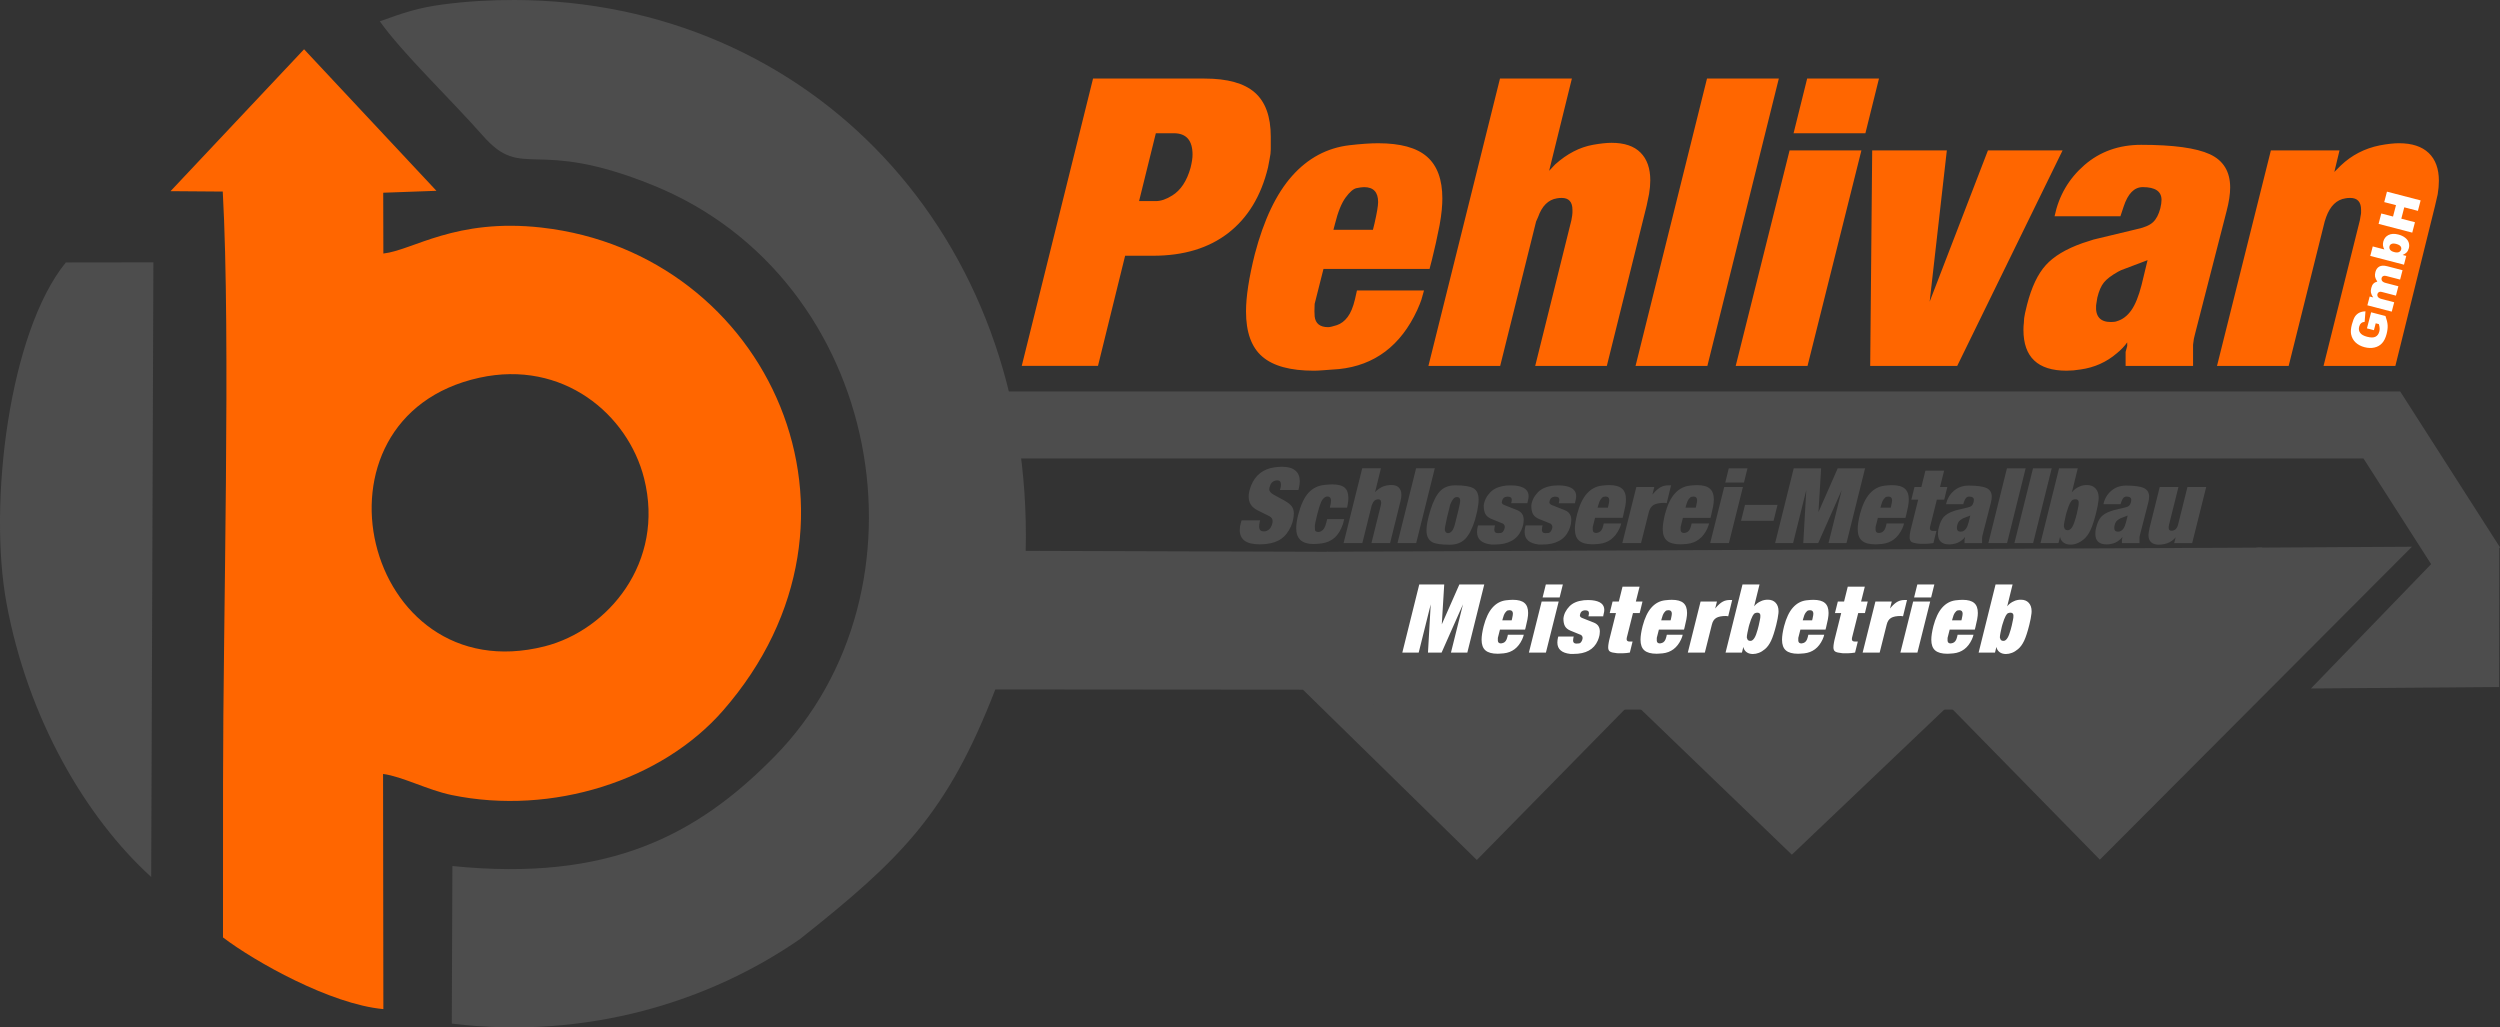 <?xml version="1.0" encoding="UTF-8"?>
<svg id="Katman_1" data-name="Katman 1" xmlns="http://www.w3.org/2000/svg" viewBox="0 0 1057.09 434.41">
  <rect x="0" y="0" width="1057.09" height="434.41" fill="#333333" stroke="none"/>
  <defs>
    <style>
      .cls-1 {
        fill: none;
        stroke: #4d4d4d;
        stroke-miterlimit: 22.93;
        stroke-width: 28.35px;
      }

      .cls-1, .cls-2, .cls-3, .cls-4 {
        fill-rule: evenodd;
      }

      .cls-2 {
        fill: #4d4d4d;
      }

      .cls-3 {
        fill: #f60;
      }

      .cls-4 {
        fill: #fff;
      }
    </style>
  </defs>
  <path class="cls-2" d="m160.6,9.02c9.77,13.71,29.49,32.41,43.59,48.38,17.15,19.41,21.13.31,72.01,20.97,97.77,39.69,120.36,171.45,51.1,241.72-32.71,33.19-69.95,52.79-136.01,46.1l-.26,66.63c57.63,6.96,109.42-9.54,147.32-35.82,42.63-33.86,62.14-52.83,82.5-105.48l130.09.11,73.52,72,65.86-67.06,67.34,64.82,66.32-63.13,63.92,65.23,131.96-132.31-65.71.38-64.31,64.45-67.24-63.13-64.48,63.23c-6.82-4.91-10.29-9.33-16.47-14.92l-51.33-46.18-65.86,61.04-63.23-62.73-127.53-.4C436.86,99.16,342.53.41,217.68,0c-10.31-.03-20.2.55-30.29,1.87-10.68,1.41-16.8,3.53-26.78,7.15Z"/>
  <path class="cls-2" d="m63.93,370.82l.93-259.9-37.02.05C3.86,140.4-5.05,212.82,2.75,255.03c9.06,49.05,33.65,90.76,61.18,115.79Z"/>
  <path class="cls-3" d="m229.03,96.23c-36.45-4.11-54.45,9.6-66.93,10.97l-.06-25.71,22.5-.81-55.97-59.85-56.46,60,22.08.17c3.42,61.65.12,181.28.12,249.56l-.02,65.82c13.32,10.14,45.48,28.28,67.81,30.3l-.13-99.43c8.12,1.06,18.88,6.83,29.08,8.93,42.39,8.74,88.82-6.13,114.65-35.7,70.97-81.25,19.23-193.44-76.68-204.25Zm1.26,177.07c-76.79,19.42-104.24-96.78-27.55-113.59,35.29-7.74,62.79,15.49,69.61,42.57,8.93,35.46-15.23,64.24-42.06,71.02Z"/>
  <polygon class="cls-2" points="977.16 291.11 1056.73 290.49 1056.77 231.38 1034.85 231.42 977.16 291.11"/>
  <path class="cls-3" d="m432.03,154.72l30.15-121.5h47.19c9.65,0,16.73,1.97,21.21,5.91,4.5,3.94,6.75,10.18,6.75,18.73v5.23c0,1.24-.17,2.64-.51,4.22-.34,1.57-.56,2.76-.67,3.54-2.92,12.04-8.52,21.26-16.79,27.67-8.27,6.41-18.87,9.62-31.81,9.62h-11.81l-11.47,46.57h-32.23Zm56.7-69.69c2.14,0,4.44-.79,6.92-2.36,3.6-2.22,6.19-6.13,7.76-11.73.56-2.25.84-4.08.84-5.54,0-6.05-2.64-9.06-7.93-9.06h-7.59l-7.09,28.69h7.09Zm115.73,28.69c.45-1.57.79-2.87,1.01-3.88,1.13-4.53,2.22-9.39,3.23-14.57.45-2.47.76-4.67.93-6.52.17-1.86.25-3.46.25-4.81,0-8.02-2.17-13.92-6.5-17.69-4.33-3.8-11.22-5.68-20.67-5.68-3.26,0-7.31.28-12.15.84-9.45,1.12-17.52,5.46-24.21,12.97-6.69,7.51-11.95,18.53-15.78,33.1-2.47,9.93-3.71,18-3.71,24.21,0,8.8,2.31,15.19,6.92,19.12,4.61,3.97,11.87,5.93,21.77,5.93,1.01,0,2.22-.06,3.63-.17,1.41-.11,3.74-.28,7-.51,15.07-1.57,26.1-9.9,33.07-24.95.9-2.03,1.49-3.49,1.77-4.39s.65-2.22,1.1-3.91h-28.35l-.84,3.74c-.79,3.32-1.83,5.82-3.12,7.51-1.29,1.72-2.81,2.84-4.56,3.43-1.74.56-2.95.84-3.63.84-3.49,0-5.4-1.52-5.74-4.58-.11-1.24-.11-3.01,0-5.26l3.74-14.79h44.83Zm-23.93-16.54h-16.71l.67-2.56c1.24-5.01,2.73-8.69,4.47-11.08,1.74-2.36,3.29-3.71,4.64-3.99,1.35-.28,2.42-.42,3.21-.42,3.94,0,5.91,2.11,5.91,6.3,0,1.6-.51,4.61-1.52,9.03l-.68,2.73h0Zm23.46,57.54l30.26-121.5h30.4l-9.62,39.01,2.53-2.7c5.06-4.53,10.38-7.28,16-8.3,3.15-.56,5.77-.84,7.9-.84,5.4,0,9.48,1.38,12.21,4.13,2.76,2.76,4.13,6.67,4.13,11.73,0,1.8-.17,3.71-.51,5.74l-1.01,4.89-16.85,67.84h-30.29l15.3-61.59.34-2.02c.08-.45.11-.84.11-1.18v-1.18c0-3.37-1.52-5.06-4.53-5.06-.76,0-1.43.06-2,.17-3.68.56-6.36,3.23-8.02,7.96l-.82,1.83-15.19,61.09h-30.37Zm87.58,0h30.37l30.21-121.5h-30.37l-30.21,121.5h0Zm42.35,0l22.78-91.12h30.37l-22.78,91.12h-30.37Zm24.47-98.38l5.74-23.12h30.37l-5.74,23.12h-30.37Zm32.4,98.38l.84-91.12h31.56l-7.26,63.95,24.64-63.95h31.56l-44.55,91.12h-36.79Zm105.8-63.28l1.35-4.05c1.8-5.51,4.5-8.27,8.1-8.27,5.29,0,7.93,1.8,7.93,5.4,0,1.01-.17,2.22-.51,3.57-.67,2.59-1.69,4.53-3.04,5.82-1.35,1.29-3.6,2.28-6.75,2.95l-18.39,4.42-4.72,1.52c-6.97,2.47-12.15,5.57-15.52,9.31-3.37,3.71-6.02,9.28-7.93,16.73-.23.9-.51,2.08-.84,3.54-.34,1.46-.51,2.87-.51,4.22-.11.68-.17,1.66-.17,2.9,0,11.5,6.07,17.24,18.22,17.24,1.91,0,3.88-.17,5.91-.51,5.85-.82,10.97-3.09,15.36-6.86,1.8-1.46,3.26-3.01,4.39-4.61v1.52l-.68,2.53v5.91h28.52v-8.94l.34-2.53.53-2.19,13.27-51.64c1.04-3.94,1.55-7.31,1.55-10.12,0-6.75-2.87-11.45-8.61-14.09-5.74-2.64-15.41-3.97-29.02-3.97-9.45,0-17.47,2.87-24.05,8.61-6.58,5.74-10.77,12.94-12.57,21.6h27.84Zm.34,22.78l11.14-4.22-2.53,10.46c-1.24,4.84-2.7,8.44-4.39,10.8-1.69,2.36-3.71,3.88-6.07,4.56-.56.23-1.41.34-2.53.34-4.5,0-6.58-2.36-6.24-7.09l.51-3.21c.67-2.81,1.6-4.95,2.78-6.41,1.18-1.46,3.18-2.98,5.99-4.56l1.35-.68h0Zm40.5,40.5l22.78-91.12h29.02l-2.19,9.11,2.7-2.7c4.61-4.39,10.12-7.26,16.54-8.55,3.15-.59,5.85-.9,8.1-.9,5.51,0,9.7,1.38,12.57,4.13,2.87,2.76,4.3,6.69,4.3,11.76,0,1.8-.17,3.71-.51,5.74l-1.18,5.09-16.71,67.44h-30.37l15.36-61.59.34-2.02c.11-.45.17-.84.17-1.18v-1.18c0-3.37-1.52-5.06-4.58-5.06-.79,0-1.46.06-2.02.17-3.74.56-6.44,3.21-8.16,7.9l-.62,1.88-15.24,61.09h-30.29Z"/>
  <path class="cls-2" d="m524.99,220.01h7.86l-.22.74c-.15.78-.22,1.39-.22,1.83,0,1.39.6,2.09,1.8,2.09h.75l.61-.18c1.02-.41,1.74-1.19,2.15-2.33.26-.7.4-1.3.4-1.8,0-.91-.47-1.61-1.41-2.11l-4.96-2.47c-1.26-.64-2.2-1.43-2.83-2.37-.63-.94-.94-2.12-.94-3.52,0-1.27.34-2.77,1.01-4.53,1.79-4.46,5.07-7.04,9.84-7.74,1.2-.18,2.28-.26,3.25-.26,2.49,0,4.36.53,5.62,1.58,1.26,1.05,1.89,2.56,1.89,4.52,0,.91-.13,1.92-.4,3.03l-.18.7h-7.82c.06-.12.12-.33.2-.64.07-.31.13-.59.18-.83s.07-.53.07-.86c0-1.17-.54-1.76-1.63-1.76-.15,0-.37.03-.66.09l-.57.18c-.76.32-1.3.89-1.63,1.71-.32.81-.48,1.43-.48,1.84,0,.79.64,1.55,1.93,2.28l4.57,2.5c1.41.79,2.41,1.59,3.01,2.39.6.8.9,1.82.9,3.05,0,.38-.03.78-.09,1.19-.06.41-.1.74-.13,1-.18,1.08-.51,2.17-1.01,3.25-1.05,2.33-2.42,4.09-4.08,5.26-1.67,1.16-3.84,1.9-6.5,2.19-.97.09-1.87.13-2.72.13-2.81,0-4.9-.51-6.28-1.53-1.38-1.02-2.06-2.53-2.06-4.5,0-1,.18-2.1.53-3.32l.26-.79h0Zm44.58-5.36l.26-1.14c.12-.64.2-1.21.24-1.69.04-.48.07-.9.07-1.25,0-2.02-.53-3.48-1.58-4.39-1.05-.91-2.81-1.36-5.27-1.36-.82,0-1.92.07-3.29.22-2.75.29-5.01,1.43-6.79,3.4s-3.21,5.12-4.33,9.42c-.53,2.11-.79,3.94-.79,5.49,0,4.45,2.43,6.68,7.29,6.68,1.02,0,2.18-.09,3.47-.26,2.23-.32,4.07-1.14,5.53-2.46,1.46-1.32,2.62-3.24,3.47-5.75l.53-2.06h-7.2l-.09.35-.31,1.27c-.29,1.08-.61,1.87-.94,2.37-.34.5-.75.88-1.25,1.14-.2.09-.38.16-.53.22-.2.06-.37.09-.48.09-.97,0-1.48-.28-1.54-.83-.06-.56-.09-1-.09-1.32,0-.88.33-2.6.99-5.16.66-2.56,1.21-4.33,1.65-5.31.44-.98.98-1.66,1.63-2.04.38-.23.73-.35,1.05-.35.76,0,1.24.35,1.45,1.05.06.29.09.5.09.61,0,.23-.04.69-.13,1.36l-.18.83-.18.88h7.25Zm-1.45,14.98l7.88-31.62h7.91l-2.5,10.15.66-.7c1.32-1.18,2.7-1.9,4.16-2.16.82-.15,1.5-.22,2.06-.22,1.41,0,2.47.36,3.18,1.08.72.72,1.08,1.73,1.08,3.05,0,.47-.04.97-.13,1.49l-.26,1.27-4.38,17.66h-7.88l3.98-16.03.09-.53c.02-.12.03-.22.03-.31v-.31c0-.88-.4-1.32-1.18-1.32-.2,0-.37.01-.52.04-.96.15-1.65.84-2.09,2.07l-.21.48-3.95,15.9h-7.91Zm22.79,0h7.91l7.86-31.62h-7.91l-7.86,31.62h0Zm13.88-13.79c1.17-3.81,2.55-6.53,4.13-8.17,1.58-1.64,3.72-2.46,6.41-2.46,3.69,0,6.26.42,7.71,1.25,1.45.83,2.17,2.45,2.17,4.85,0,1.23-.2,2.84-.61,4.83l-.88,3.56c-1.17,3.81-2.56,6.53-4.17,8.17-1.61,1.64-3.79,2.46-6.54,2.46-3.48,0-5.9-.34-7.25-1.01-1.73-.88-2.59-2.58-2.59-5.09,0-2.05.54-4.85,1.63-8.39h0Zm8.61,9.22c.35-.26.66-.62.92-1.08.26-.45.53-1.12.79-2,.56-2.14,1.1-4.3,1.62-6.48.53-2.18.75-3.58.66-4.19-.09-.76-.54-1.14-1.36-1.14-.09,0-.28.03-.57.09-.53.18-1.02.67-1.49,1.49-.59,1.02-.94,1.96-1.05,2.81-.5,1.93-.86,3.4-1.1,4.39-.7,3.05-1,4.8-.88,5.27.23.82.69,1.23,1.36,1.23.38,0,.75-.13,1.1-.4h0Zm11.59-2.9l-.18.58c-.18.8-.26,1.54-.26,2.22,0,3.08,2.01,4.84,6.02,5.28h1.54c5.65,0,9.38-2.06,11.2-6.16.35-.8.61-1.62.79-2.47,0-.15.03-.37.09-.66.06-.3.09-.67.09-1.11,0-2.03-.92-3.4-2.77-4.14l-5.14-2.03-.22-.09-.31-.13c-.56-.29-.83-.66-.83-1.11,0-.12.06-.38.18-.79.29-.94.95-1.45,1.98-1.54h.48c1.05,0,1.58.44,1.58,1.32,0,.15-.03.4-.09.75l-.13.57-.04.13h6.9v-.22l.19-.88c.2-.67.29-1.3.29-1.89,0-2.58-1.9-4.07-5.71-4.48-.18,0-.45-.01-.81-.04-.37-.03-.7-.04-.99-.04-.18,0-.46.01-.86.04-.4.03-.75.04-1.08.04-1.55.18-2.86.5-3.93.95-1.07.45-1.98,1.06-2.75,1.82-1.7,1.76-2.65,3.66-2.85,5.71,0,1.52.24,2.72.72,3.58.48.86,1.32,1.55,2.53,2.05l4.52,1.84.26.09.18.09.26.26c.29.29.44.64.44,1.05,0,.35-.09.75-.26,1.19-.38.88-.85,1.35-1.41,1.41-.56.06-.97.09-1.23.09-1.02,0-1.54-.5-1.54-1.49,0-.32.04-.69.13-1.1l.13-.57.04-.13h-7.16Zm20.11,0h7.16l-.04.13-.13.57c-.09.41-.13.78-.13,1.1,0,1,.51,1.49,1.54,1.49.26,0,.67-.03,1.23-.09.56-.06,1.02-.53,1.41-1.41.18-.44.26-.83.26-1.19,0-.41-.15-.76-.44-1.05l-.26-.26-.18-.09-.26-.09-4.52-1.84c-1.2-.5-2.04-1.19-2.53-2.05-.48-.86-.72-2.06-.72-3.58.2-2.05,1.16-3.95,2.85-5.71.76-.76,1.68-1.37,2.75-1.82,1.07-.45,2.38-.78,3.93-.95.32,0,.68-.01,1.08-.04.4-.03.68-.04.86-.04.29,0,.62.01.99.04.37.03.64.04.81.04,3.81.41,5.71,1.9,5.71,4.48,0,.59-.1,1.21-.29,1.89l-.19.88v.22h-6.9l.04-.13.13-.57c.06-.35.09-.6.09-.75,0-.88-.53-1.32-1.58-1.32h-.48c-1.02.1-1.68.61-1.98,1.54-.12.41-.18.67-.18.79,0,.45.28.81.83,1.11l.31.13.22.09,5.14,2.03c1.84.73,2.77,2.11,2.77,4.14,0,.44-.03.81-.09,1.11-.06.29-.09.51-.09.66-.18.85-.44,1.67-.79,2.47-1.82,4.11-5.55,6.16-11.2,6.16h-1.54c-4.01-.45-6.02-2.2-6.02-5.28,0-.68.09-1.42.26-2.22l.18-.58h0Zm41.01-3.21c.12-.41.2-.75.26-1.01.29-1.18.58-2.44.84-3.79.12-.64.2-1.22.24-1.7.04-.48.07-.9.07-1.25,0-2.09-.56-3.62-1.69-4.6-1.13-.99-2.92-1.48-5.38-1.48-.85,0-1.9.07-3.16.22-2.46.29-4.56,1.42-6.3,3.37-1.74,1.95-3.11,4.82-4.11,8.62-.64,2.58-.97,4.68-.97,6.3,0,2.29.6,3.95,1.8,4.98,1.2,1.03,3.09,1.54,5.67,1.54.26,0,.58-.01.94-.04.37-.03.97-.07,1.82-.13,3.92-.41,6.79-2.58,8.61-6.49.23-.53.39-.91.46-1.14.07-.23.17-.58.29-1.02h-7.38l-.22.97c-.2.86-.48,1.52-.81,1.95-.34.45-.73.74-1.19.89-.45.15-.77.22-.94.22-.91,0-1.41-.4-1.49-1.19-.03-.32-.03-.78,0-1.37l.97-3.85h11.67Zm-6.23-4.3h-4.35l.18-.67c.32-1.3.71-2.26,1.16-2.88.45-.61.86-.97,1.21-1.04.35-.07.63-.11.83-.11,1.02,0,1.54.55,1.54,1.64,0,.42-.13,1.2-.4,2.35l-.18.71h0Zm6.1,14.98l5.93-23.72h7.6l-.83,3.25.53-.61c1.05-1.2,2.06-2.06,3.01-2.57.95-.51,2.04-.77,3.27-.77h1.1l-1.84,7.55-1.01-.13c-2.02,0-3.54.3-4.55.9-1.01.6-1.69,1.65-2.04,3.14l-3.25,12.96h-7.91Zm37.28-10.67c.12-.41.2-.75.26-1.01.29-1.18.58-2.44.84-3.79.12-.64.2-1.22.24-1.7.04-.48.07-.9.07-1.25,0-2.09-.56-3.62-1.69-4.6-1.13-.99-2.92-1.48-5.38-1.48-.85,0-1.9.07-3.16.22-2.46.29-4.56,1.42-6.3,3.37-1.74,1.95-3.11,4.82-4.11,8.62-.64,2.58-.97,4.68-.97,6.3,0,2.29.6,3.95,1.8,4.98,1.2,1.03,3.09,1.54,5.67,1.54.26,0,.58-.01.94-.04.37-.03.97-.07,1.82-.13,3.92-.41,6.79-2.58,8.61-6.49.23-.53.39-.91.46-1.14.07-.23.17-.58.29-1.02h-7.38l-.22.97c-.2.86-.48,1.52-.81,1.95-.34.45-.73.74-1.19.89-.45.15-.77.22-.94.22-.91,0-1.41-.4-1.49-1.19-.03-.32-.03-.78,0-1.37l.97-3.85h11.67Zm-6.23-4.3h-4.35l.18-.67c.32-1.3.71-2.26,1.16-2.88.45-.61.86-.97,1.21-1.04.35-.07.63-.11.83-.11,1.02,0,1.54.55,1.54,1.64,0,.42-.13,1.2-.4,2.35l-.18.71h0Zm6.1,14.98l5.93-23.72h7.91l-5.93,23.72h-7.91Zm6.37-25.6l1.49-6.02h7.91l-1.49,6.02h-7.91Zm6.68,16.16h13.75l1.67-6.72h-13.75l-1.67,6.72h0Zm14.41,9.44l7.86-31.62h11.59l-1.13,18.51,8.15-18.51h11.56l-7.86,31.62h-7.6l5.58-22.4-9.93,22.4h-6.32l1.27-22.4-5.58,22.4h-7.6Zm55.11-10.67c.12-.41.2-.75.26-1.01.29-1.18.58-2.44.84-3.79.12-.64.2-1.22.24-1.7.04-.48.07-.9.07-1.25,0-2.09-.56-3.62-1.69-4.6-1.13-.99-2.92-1.48-5.38-1.48-.85,0-1.9.07-3.16.22-2.46.29-4.56,1.42-6.3,3.37-1.74,1.95-3.11,4.82-4.11,8.62-.64,2.58-.97,4.68-.97,6.3,0,2.29.6,3.95,1.8,4.98,1.2,1.03,3.09,1.54,5.67,1.54.26,0,.58-.01.94-.04.37-.03.97-.07,1.82-.13,3.92-.41,6.79-2.58,8.61-6.49.23-.53.39-.91.46-1.14.07-.23.17-.58.29-1.02h-7.38l-.22.97c-.2.86-.48,1.52-.81,1.95-.34.45-.73.74-1.19.89-.45.15-.77.22-.94.22-.91,0-1.41-.4-1.49-1.19-.03-.32-.03-.78,0-1.37l.97-3.85h11.67Zm-6.23-4.3h-4.35l.18-.67c.32-1.3.71-2.26,1.16-2.88.45-.61.86-.97,1.21-1.04.35-.07.63-.11.83-.11,1.02,0,1.54.55,1.54,1.64,0,.42-.13,1.2-.4,2.35l-.18.71h0Zm8.43,9.35l3.18-12.73h-2.9l1.34-5.37h2.9l1.71-6.9h7.91l-1.73,6.9h3.08l-1.3,5.36h-3.12l-2.86,11.42c-.06.29-.09.51-.09.66,0,.76.44,1.14,1.32,1.14h1.45l-1.27,5.12c-.59.09-1.13.16-1.63.22-.5.06-1,.09-1.49.1-.5,0-.95,0-1.36,0s-.78,0-1.1,0c-.23,0-.41-.02-.53-.04-1.52-.15-2.56-.4-3.12-.75-.56-.35-.83-1.01-.83-1.98,0-.59.09-1.34.26-2.28l.18-.88h0Zm22.22-10.85l.35-1.05c.47-1.43,1.17-2.15,2.11-2.15,1.38,0,2.06.47,2.06,1.41,0,.26-.04.58-.13.93-.18.67-.44,1.18-.79,1.52-.35.34-.94.59-1.76.77l-4.79,1.15-1.23.4c-1.82.64-3.16,1.45-4.04,2.42-.88.97-1.57,2.42-2.06,4.36-.06.23-.13.54-.22.92-.09.38-.13.75-.13,1.1-.03.18-.04.43-.04.75,0,2.99,1.58,4.49,4.74,4.49.5,0,1.01-.04,1.54-.13,1.52-.21,2.85-.8,4-1.79.47-.38.85-.78,1.14-1.2v.4l-.18.66v1.54h7.42v-2.33l.09-.66.14-.57,3.45-13.44c.27-1.02.4-1.9.4-2.64,0-1.76-.75-2.98-2.24-3.67-1.49-.69-4.01-1.03-7.55-1.03-2.46,0-4.55.75-6.26,2.24-1.71,1.49-2.8,3.37-3.27,5.62h7.25Zm.09,5.93l2.9-1.1-.66,2.72c-.32,1.26-.7,2.2-1.14,2.81-.44.61-.97,1.01-1.58,1.19-.15.06-.37.09-.66.09-1.17,0-1.71-.61-1.62-1.84l.13-.83c.18-.73.42-1.29.72-1.67.31-.38.83-.78,1.56-1.19l.35-.18h0Zm10.54,10.54l7.86-31.62h7.91l-7.86,31.62h-7.91Zm11.02,0h7.91l7.86-31.62h-7.91l-7.86,31.62h0Zm11.02,0l7.86-31.62h7.91l-2.5,10.15c.85-1.08,1.92-1.89,3.21-2.42.47-.2.72-.31.75-.31.18-.06.48-.13.9-.22.42-.09.93-.13,1.52-.13,1.52,0,2.73.48,3.62,1.43.89.95,1.34,2.26,1.34,3.93,0,.41-.01.72-.04.92-.18,1.58-.51,3.37-1.01,5.36-.82,3.28-1.63,5.75-2.42,7.42-.79,1.67-1.73,2.96-2.81,3.86-.94.79-1.88,1.37-2.83,1.73-.95.37-1.88.55-2.79.55-1.02,0-1.9-.22-2.64-.66-.73-.44-1.26-1.05-1.58-1.84-.15-.47-.22-.73-.22-.79l-.66,2.64h-7.6Zm11.95-5.49c.53-.15,1.03-.61,1.52-1.41.48-.79.97-2.09,1.47-3.91l.31-1.23.09-.26.57-2.68c.12-.47.19-.86.22-1.19.03-.32.04-.66.04-1.01,0-.91-.47-1.36-1.41-1.36-.32,0-.67.07-1.05.22-.38.15-.76.57-1.14,1.27-.47.85-.98,2.21-1.54,4.08l-.26.97-.61,2.81c-.18.88-.26,1.51-.26,1.89v.4c.06.12.09.19.09.22.18.82.66,1.23,1.45,1.23.23,0,.41-.01.53-.04h0Zm21.92-10.98l.35-1.05c.47-1.43,1.17-2.15,2.11-2.15,1.38,0,2.06.47,2.06,1.41,0,.26-.04.58-.13.93-.18.67-.44,1.18-.79,1.52-.35.34-.94.59-1.76.77l-4.79,1.15-1.23.4c-1.82.64-3.16,1.45-4.04,2.42-.88.97-1.57,2.42-2.06,4.36-.06.23-.13.54-.22.92-.09.38-.13.75-.13,1.1-.03.18-.04.43-.04.75,0,2.99,1.58,4.49,4.74,4.49.5,0,1.01-.04,1.54-.13,1.52-.21,2.85-.8,4-1.79.47-.38.85-.78,1.14-1.2v.4l-.18.66v1.54h7.42v-2.33l.09-.66.14-.57,3.45-13.44c.27-1.02.4-1.9.4-2.64,0-1.76-.75-2.98-2.24-3.67-1.49-.69-4.01-1.03-7.55-1.03-2.46,0-4.55.75-6.26,2.24-1.71,1.49-2.8,3.37-3.27,5.62h7.25Zm.09,5.93l2.9-1.1-.66,2.72c-.32,1.26-.7,2.2-1.14,2.81-.44.61-.97,1.01-1.58,1.19-.15.06-.37.09-.66.09-1.17,0-1.71-.61-1.62-1.84l.13-.83c.18-.73.42-1.29.72-1.67.31-.38.83-.78,1.56-1.19l.35-.18h0Zm12.12,4.3l4.35-17.48h7.91l-4,16.03-.09.53c-.03.15-.04.26-.04.35v.31c0,.85.38,1.27,1.15,1.27.23,0,.42-.01.57-.04.97-.15,1.68-.83,2.12-2.06l.13-.48,3.96-15.9h7.93l-5.93,23.72h-7.6l.62-2.46-.7.75c-1.2,1.14-2.64,1.86-4.3,2.15-.35.06-.68.11-.99.15-.31.04-.68.07-1.12.07-1.46,0-2.56-.35-3.29-1.05-.73-.7-1.1-1.7-1.1-2.99,0-.23.02-.51.07-.83.04-.32.08-.57.11-.75l.26-1.27Z"/>
  <path class="cls-4" d="m1003.79,139.62l-2.96-.77,1.77-6.8,6.06,1.57c.55,1.53.86,2.84.92,3.92.06,1.08-.09,2.31-.44,3.69-.44,1.69-1.09,3-1.94,3.91-.85.92-1.92,1.52-3.22,1.81-1.29.29-2.67.24-4.15-.14-1.56-.4-2.82-1.08-3.81-2.01-.98-.94-1.61-2.1-1.89-3.49-.21-1.08-.1-2.44.32-4.07.41-1.57.86-2.71,1.34-3.42.49-.71,1.1-1.24,1.83-1.6.73-.36,1.59-.55,2.58-.57l-.34,4.44c-.59.04-1.08.22-1.47.57-.4.34-.68.84-.85,1.49-.25.96-.11,1.82.41,2.57s1.51,1.31,2.96,1.68c1.54.4,2.71.4,3.52-.01.81-.41,1.35-1.13,1.62-2.16.13-.49.18-.98.15-1.46-.03-.48-.14-1.05-.33-1.72l-1.33-.35-.76,2.94h0Zm-2.79-10.53l10.32,2.68,1.03-3.96-5.27-1.37c-.79-.2-1.31-.5-1.58-.88-.27-.38-.34-.8-.22-1.25.07-.28.22-.5.43-.67.21-.17.46-.26.74-.28.18-.01.49.04.95.16l5.69,1.48,1.03-3.96-5.34-1.39c-.75-.19-1.25-.48-1.52-.85-.26-.37-.34-.79-.22-1.26.1-.39.37-.68.79-.85.27-.12.64-.12,1.12,0l5.9,1.53,1.03-3.96-6.49-1.68c-1.4-.36-2.51-.32-3.33.13-.82.45-1.37,1.23-1.66,2.33-.19.75-.24,1.41-.13,1.98.11.57.42,1.26.94,2.05-.66.16-1.19.43-1.61.84-.42.41-.73,1.02-.94,1.84-.2.77-.24,1.45-.11,2.06.12.61.43,1.26.93,1.96l-1.5-.39-.96,3.69h0Zm1.24-20.89l1.04-4,4.92,1.28c-.31-.5-.5-1.03-.58-1.59-.08-.55-.03-1.13.12-1.74.33-1.26,1.05-2.18,2.17-2.76s2.53-.66,4.22-.22c1.13.29,2.07.74,2.84,1.34.76.6,1.27,1.28,1.52,2.06s.27,1.56.06,2.37c-.18.69-.49,1.29-.94,1.79-.35.37-.91.73-1.69,1.08l1.53.4-.96,3.71-14.24-3.7h0Zm10.07-1.62c.89.23,1.58.23,2.07,0,.49-.23.8-.6.93-1.11.12-.47.03-.92-.28-1.34-.31-.42-.93-.75-1.86-1-.82-.21-1.46-.21-1.93,0-.47.21-.76.54-.87.99-.14.54-.05,1.03.26,1.47.31.44.87.77,1.68.98h0Zm-6.56-11.91l1.14-4.4,4.97,1.29,1.25-4.81-4.97-1.29,1.15-4.42,14.24,3.7-1.15,4.42-5.77-1.5-1.25,4.81,5.77,1.5-1.14,4.4-14.24-3.7Z"/>
  <polyline class="cls-1" points="423.29 179.69 1007.13 179.69 1045.15 239.09"/>
  <polygon class="cls-2" points="561.02 233.3 956.55 231.55 918.87 300.05 581.38 300.05 561.02 233.3"/>
  <path class="cls-4" d="m592.95,275.94l7.16-28.8h10.56l-1.03,16.86,7.43-16.86h10.53l-7.16,28.8h-6.92l5.08-20.4-9.04,20.4h-5.76l1.16-20.4-5.08,20.4h-6.92Zm51.91-9.72c.11-.37.19-.68.24-.92.27-1.07.53-2.23.77-3.45.11-.59.18-1.11.22-1.55.04-.44.06-.82.06-1.14,0-1.9-.51-3.3-1.54-4.19-1.03-.9-2.66-1.35-4.9-1.35-.77,0-1.73.07-2.88.2-2.24.27-4.15,1.29-5.74,3.07-1.59,1.78-2.83,4.39-3.74,7.85-.59,2.35-.88,4.27-.88,5.74,0,2.09.55,3.6,1.64,4.53,1.09.94,2.81,1.41,5.16,1.41.24,0,.53-.01.86-.04.33-.03.89-.07,1.66-.12,3.57-.37,6.19-2.35,7.84-5.91.21-.48.35-.83.42-1.04.07-.21.15-.53.26-.93h-6.72l-.2.89c-.19.79-.43,1.38-.74,1.78-.31.41-.67.67-1.08.81-.41.13-.7.2-.86.2-.83,0-1.28-.36-1.36-1.09-.03-.29-.03-.71,0-1.25l.89-3.51h10.63Zm-5.67-3.92h-3.96l.16-.61c.29-1.19.65-2.06,1.06-2.63.41-.56.78-.88,1.1-.95.32-.07.57-.1.76-.1.93,0,1.4.5,1.4,1.49,0,.38-.12,1.09-.36,2.14l-.16.65h0Zm7.28,13.64l5.4-21.6h7.2l-5.4,21.6h-7.2Zm5.8-23.32l1.36-5.48h7.2l-1.36,5.48h-7.2Zm6.64,16.52l-.16.53c-.16.73-.24,1.4-.24,2.02,0,2.81,1.83,4.41,5.48,4.81h1.4c5.15,0,8.55-1.87,10.2-5.61.32-.73.56-1.47.72-2.25,0-.13.03-.33.08-.6.05-.27.08-.61.08-1.01,0-1.85-.84-3.1-2.52-3.77l-4.68-1.85-.2-.08-.28-.12c-.51-.27-.76-.6-.76-1.01,0-.11.05-.35.16-.72.27-.85.87-1.32,1.8-1.41h.44c.96,0,1.44.4,1.44,1.2,0,.13-.03.36-.08.68l-.12.52-.04.12h6.28v-.2l.17-.8c.18-.61.27-1.19.27-1.72,0-2.35-1.73-3.71-5.2-4.08-.16,0-.41-.01-.74-.04-.33-.03-.63-.04-.9-.04-.16,0-.42.01-.78.04-.36.03-.69.04-.98.04-1.41.16-2.61.45-3.58.87-.97.41-1.81.97-2.5,1.66-1.55,1.6-2.41,3.33-2.6,5.2,0,1.39.22,2.47.66,3.26.44.79,1.21,1.41,2.3,1.87l4.12,1.68.24.08.16.08.24.24c.27.27.4.59.4.96,0,.32-.08.68-.24,1.08-.35.8-.77,1.23-1.28,1.28-.51.05-.88.08-1.12.08-.93,0-1.4-.45-1.4-1.36,0-.29.04-.63.12-1l.12-.52.04-.12h-6.52Zm21.48,1.68l2.89-11.59h-2.64l1.22-4.89h2.64l1.56-6.28h7.21l-1.57,6.28h2.81l-1.19,4.88h-2.84l-2.61,10.4c-.05.27-.08.47-.08.6,0,.69.4,1.04,1.2,1.04h1.32l-1.16,4.67c-.53.08-1.03.15-1.48.2-.45.05-.91.08-1.36.09-.45,0-.87,0-1.24,0s-.71,0-1,0c-.21,0-.37-.02-.48-.04-1.39-.13-2.33-.36-2.84-.68-.51-.32-.76-.92-.76-1.8,0-.53.08-1.22.24-2.07l.16-.8h0Zm31.67-4.6c.11-.37.19-.68.24-.92.27-1.07.53-2.23.77-3.45.11-.59.18-1.11.22-1.55.04-.44.06-.82.06-1.14,0-1.9-.51-3.3-1.54-4.19-1.03-.9-2.66-1.35-4.9-1.35-.77,0-1.73.07-2.88.2-2.24.27-4.15,1.29-5.74,3.07-1.59,1.78-2.83,4.39-3.74,7.85-.59,2.35-.88,4.27-.88,5.74,0,2.09.55,3.6,1.64,4.53,1.09.94,2.81,1.41,5.16,1.41.24,0,.53-.01.86-.04.33-.03.89-.07,1.66-.12,3.57-.37,6.19-2.35,7.84-5.91.21-.48.35-.83.42-1.04.07-.21.15-.53.26-.93h-6.72l-.2.89c-.19.79-.43,1.38-.74,1.78-.31.41-.67.67-1.08.81-.41.13-.7.2-.86.2-.83,0-1.28-.36-1.36-1.09-.03-.29-.03-.71,0-1.25l.89-3.51h10.63Zm-5.67-3.92h-3.96l.16-.61c.29-1.19.65-2.06,1.06-2.63.41-.56.78-.88,1.1-.95.32-.07.57-.1.76-.1.93,0,1.4.5,1.4,1.49,0,.38-.12,1.09-.36,2.14l-.16.65h0Zm7.28,13.64l5.4-21.6h6.92l-.76,2.96.48-.56c.96-1.09,1.87-1.87,2.74-2.34.87-.47,1.86-.7,2.98-.7h1l-1.68,6.88-.92-.12c-1.84,0-3.22.27-4.14.82-.92.55-1.54,1.5-1.86,2.86l-2.96,11.8h-7.2Zm15.96,0h6.92l.6-2.4c0,.05.07.29.2.72.29.72.77,1.28,1.44,1.68.67.4,1.47.6,2.4.6.83,0,1.67-.17,2.54-.5.87-.33,1.73-.86,2.58-1.58.99-.83,1.84-2,2.56-3.52.72-1.52,1.45-3.77,2.2-6.76.45-1.81.76-3.44.92-4.88.03-.19.04-.47.04-.84,0-1.52-.41-2.71-1.22-3.58-.81-.87-1.91-1.3-3.3-1.3-.53,0-.99.04-1.38.12-.39.08-.66.15-.82.2-.03,0-.25.09-.68.28-1.17.48-2.15,1.21-2.92,2.2l2.28-9.24h-7.2l-7.16,28.8h0Zm10.88-5c-.11.03-.27.04-.48.04-.72,0-1.16-.37-1.32-1.12,0-.03-.03-.09-.08-.2v-.36c0-.35.08-.92.24-1.72l.56-2.56.24-.88c.51-1.71.97-2.95,1.4-3.72.35-.64.69-1.03,1.04-1.16.35-.13.67-.2.96-.2.85,0,1.28.41,1.28,1.24,0,.32-.01.63-.04.92-.03.29-.09.65-.2,1.08l-.52,2.44-.08.24-.28,1.12c-.45,1.65-.9,2.84-1.34,3.56-.44.72-.9,1.15-1.38,1.28h0Zm31.39-4.72h-10.63l-.89,3.51c-.03.53-.03.95,0,1.25.08.73.53,1.09,1.36,1.09.16,0,.45-.07.86-.2.41-.14.77-.41,1.08-.81.31-.4.55-.99.74-1.78l.2-.89h6.72c-.11.4-.19.71-.26.93-.07.21-.21.56-.42,1.04-1.65,3.57-4.27,5.54-7.84,5.91-.77.05-1.33.09-1.66.12-.33.03-.62.04-.86.04-2.35,0-4.07-.47-5.16-1.41-1.09-.93-1.64-2.45-1.64-4.53,0-1.47.29-3.39.88-5.74.91-3.45,2.15-6.07,3.74-7.85,1.59-1.78,3.5-2.81,5.74-3.07,1.15-.13,2.11-.2,2.88-.2,2.24,0,3.87.45,4.9,1.35,1.03.89,1.54,2.29,1.54,4.19,0,.32-.02.7-.06,1.14-.04.44-.11.96-.22,1.55-.24,1.23-.5,2.38-.77,3.45-.05.24-.13.55-.24.92h0Zm-5.67-3.92l.16-.65c.24-1.05.36-1.76.36-2.14,0-.99-.47-1.49-1.4-1.49-.19,0-.44.03-.76.1-.32.07-.69.39-1.1.95-.41.57-.77,1.44-1.06,2.63l-.16.61h3.96Zm9.4,8.52l2.89-11.59h-2.64l1.22-4.89h2.64l1.56-6.28h7.21l-1.57,6.28h2.81l-1.19,4.88h-2.84l-2.61,10.4c-.05.27-.08.47-.08.6,0,.69.4,1.04,1.2,1.04h1.32l-1.16,4.67c-.53.08-1.03.15-1.48.2-.45.05-.91.08-1.36.09-.45,0-.87,0-1.24,0s-.71,0-1,0c-.21,0-.37-.02-.48-.04-1.39-.13-2.33-.36-2.84-.68-.51-.32-.76-.92-.76-1.8,0-.53.08-1.22.24-2.07l.16-.8h0Zm11.96,5.12h7.2l2.96-11.8c.32-1.36.94-2.31,1.86-2.86.92-.55,2.3-.82,4.14-.82l.92.12,1.68-6.88h-1c-1.12,0-2.11.23-2.98.7-.87.47-1.78,1.25-2.74,2.34l-.48.56.76-2.96h-6.92l-5.4,21.6h0Zm15.96,0l5.4-21.6h7.2l-5.4,21.6h-7.2Zm5.8-23.32l1.36-5.48h7.2l-1.36,5.48h-7.2Zm25.67,13.6h-10.63l-.89,3.51c-.03.53-.03.95,0,1.25.08.73.53,1.09,1.36,1.09.16,0,.45-.07.86-.2.41-.14.77-.41,1.08-.81.31-.4.55-.99.74-1.78l.2-.89h6.72c-.11.4-.19.71-.26.93-.07.21-.21.56-.42,1.04-1.65,3.57-4.27,5.54-7.84,5.91-.77.05-1.33.09-1.66.12-.33.03-.62.04-.86.04-2.35,0-4.07-.47-5.16-1.41-1.09-.93-1.64-2.45-1.64-4.53,0-1.47.29-3.39.88-5.74.91-3.45,2.15-6.07,3.74-7.85,1.59-1.78,3.5-2.81,5.74-3.07,1.15-.13,2.11-.2,2.88-.2,2.24,0,3.87.45,4.9,1.35,1.03.89,1.54,2.29,1.54,4.19,0,.32-.02.7-.06,1.14-.04.44-.11.96-.22,1.55-.24,1.23-.5,2.38-.77,3.45-.05.24-.13.55-.24.92h0Zm-5.67-3.92l.16-.65c.24-1.05.36-1.76.36-2.14,0-.99-.47-1.49-1.4-1.49-.19,0-.44.03-.76.1-.32.07-.69.39-1.1.95-.41.57-.77,1.44-1.06,2.63l-.16.61h3.96Zm7.28,13.64l7.16-28.8h7.2l-2.28,9.24c.77-.99,1.75-1.72,2.92-2.2.43-.19.65-.28.68-.28.16-.05.43-.12.82-.2.39-.08.85-.12,1.38-.12,1.39,0,2.49.43,3.3,1.3.81.87,1.22,2.06,1.22,3.58,0,.37-.01.65-.04.84-.16,1.44-.47,3.07-.92,4.88-.75,2.99-1.48,5.24-2.2,6.76-.72,1.52-1.57,2.69-2.56,3.52-.85.72-1.71,1.25-2.58,1.58-.87.33-1.71.5-2.54.5-.93,0-1.73-.2-2.4-.6-.67-.4-1.15-.96-1.44-1.68-.13-.43-.2-.67-.2-.72l-.6,2.4h-6.92Zm10.88-5c.48-.13.94-.56,1.38-1.28.44-.72.89-1.91,1.34-3.56l.28-1.12.08-.24.52-2.44c.11-.43.17-.79.2-1.08.03-.29.04-.6.04-.92,0-.83-.43-1.24-1.28-1.24-.29,0-.61.07-.96.2-.35.13-.69.52-1.04,1.16-.43.77-.89,2.01-1.4,3.72l-.24.88-.56,2.56c-.16.8-.24,1.37-.24,1.72v.36c.05.11.08.17.08.2.16.75.6,1.12,1.32,1.12.21,0,.37-.01.48-.04Z"/>
</svg>